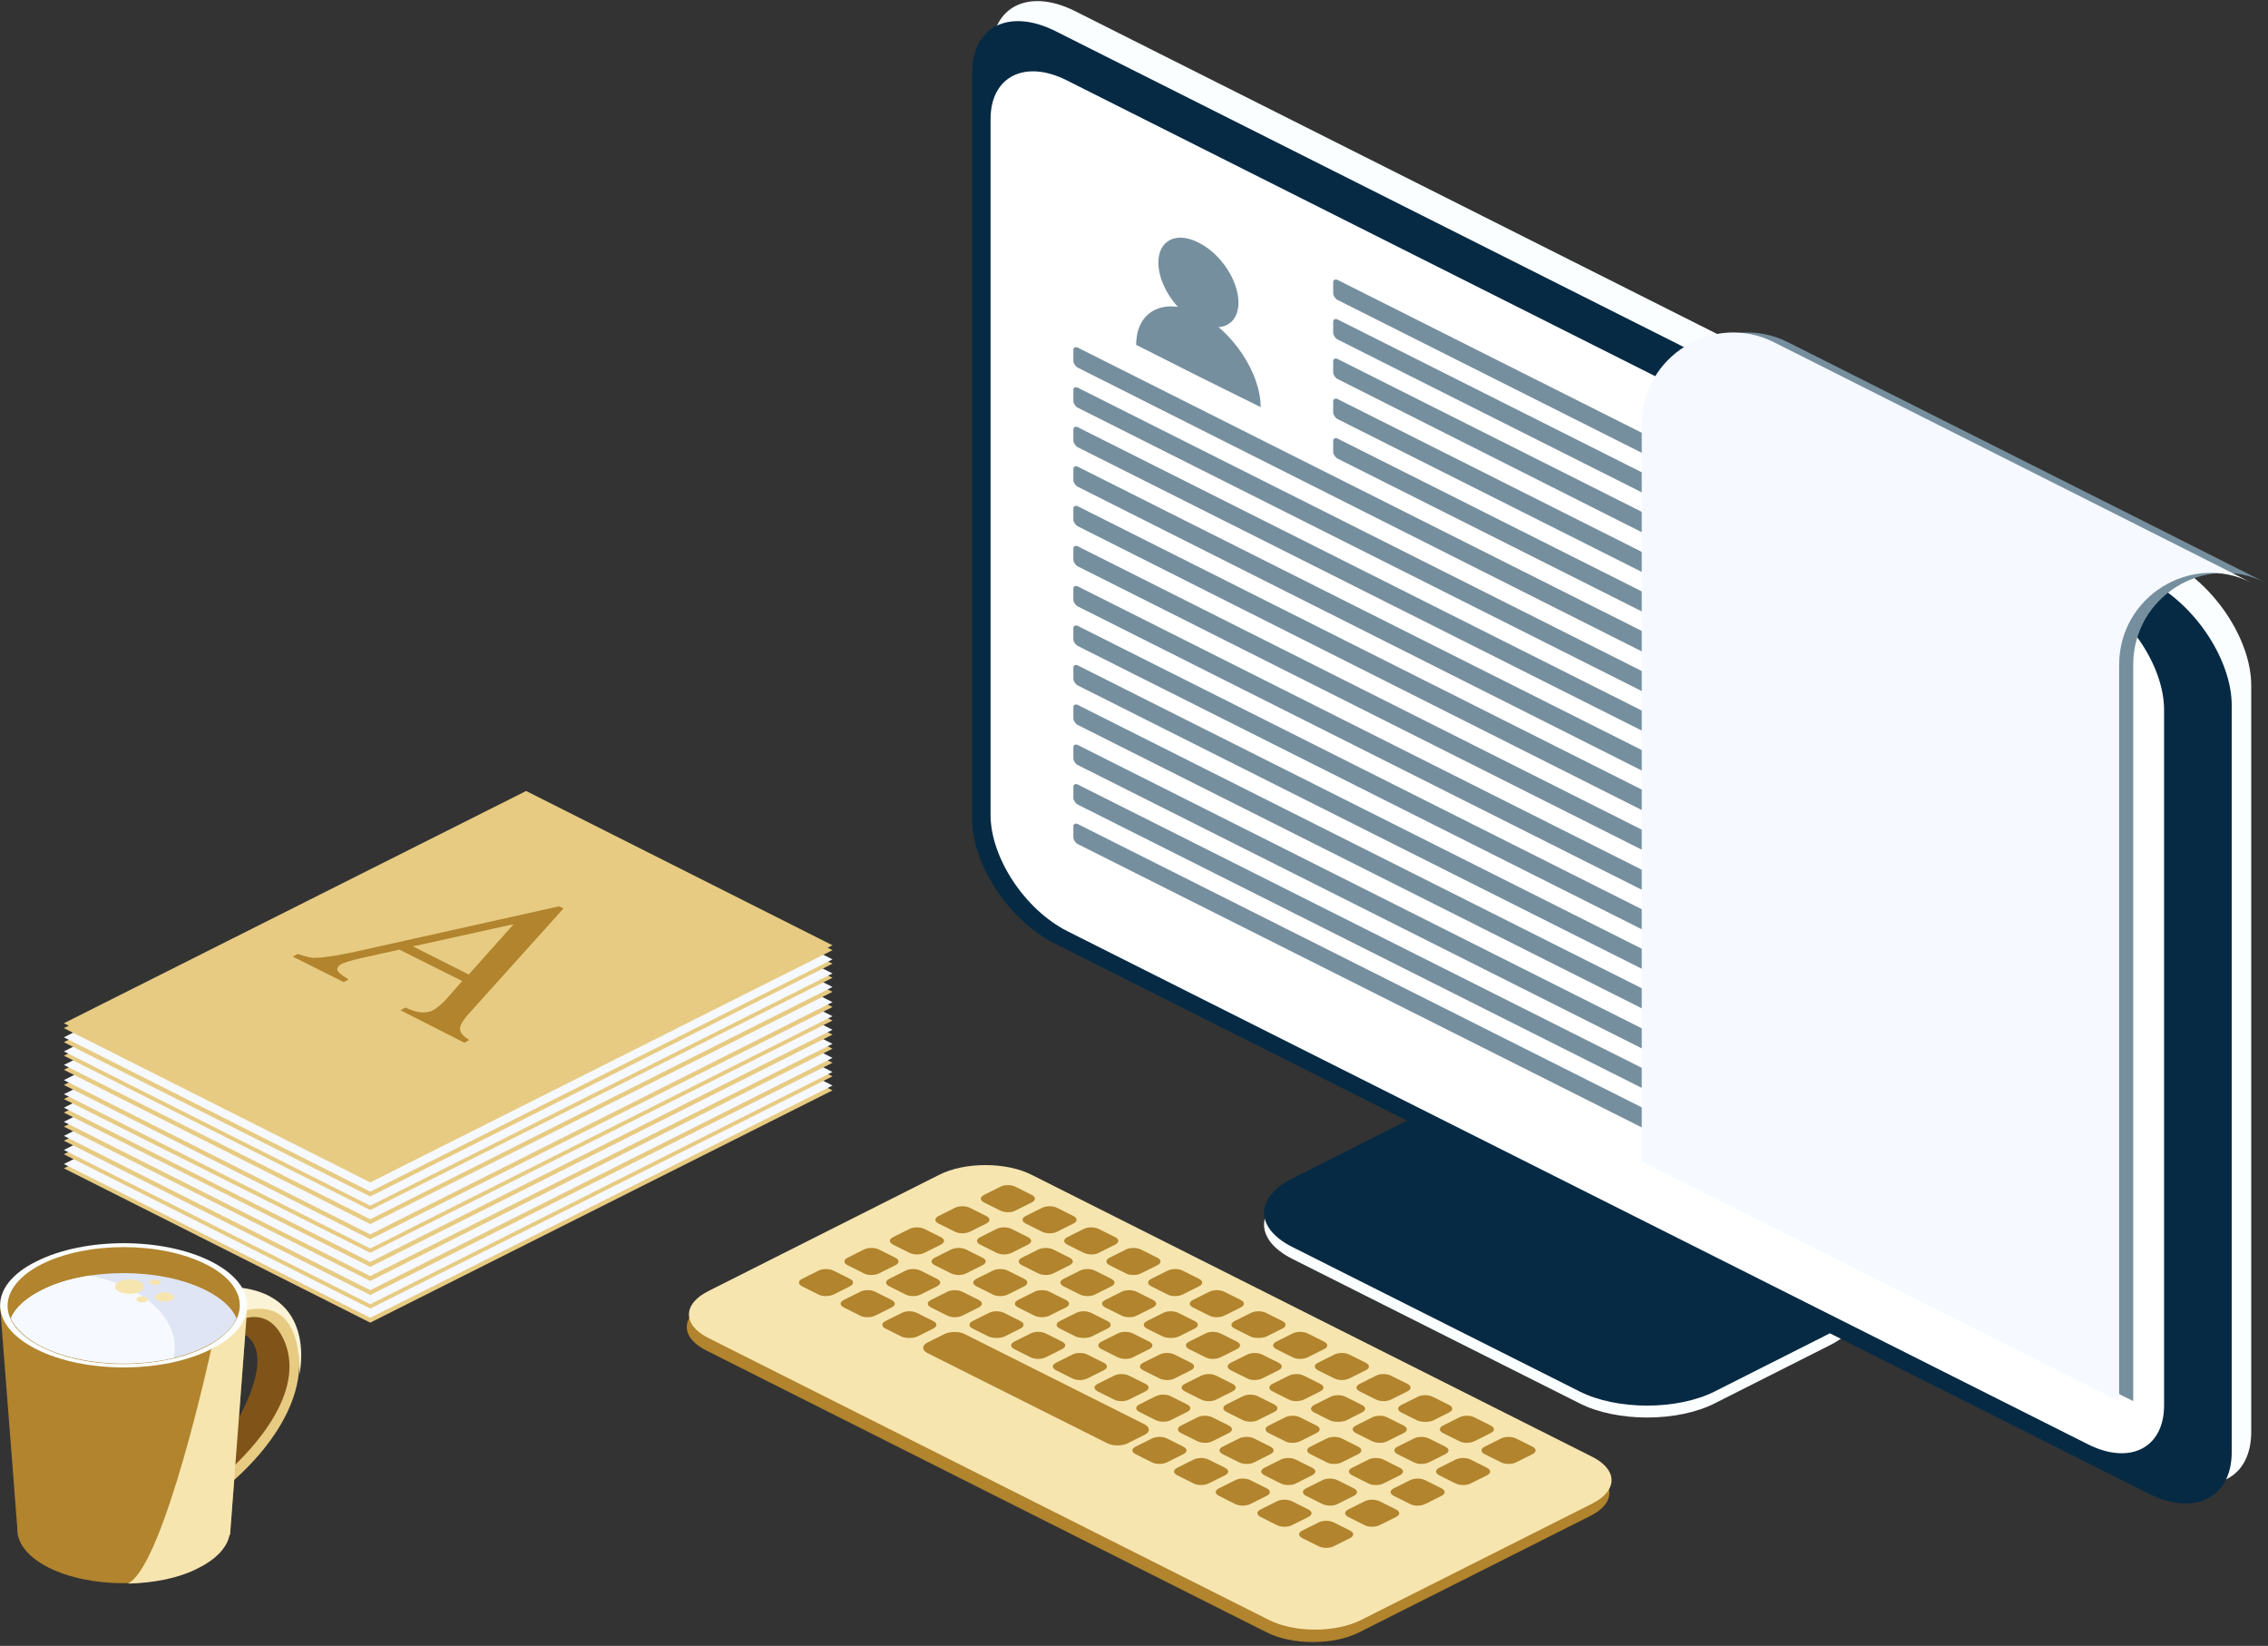 <?xml version="1.0" encoding="utf-8"?>
<!-- Generator: Adobe Illustrator 28.0.0, SVG Export Plug-In . SVG Version: 6.00 Build 0)  -->
<svg version="1.1" id="Layer_1" xmlns="http://www.w3.org/2000/svg" xmlns:xlink="http://www.w3.org/1999/xlink" x="0px" y="0px"
	 viewBox="0 0 419 304" style="enable-background:new 0 0 419 304;" xml:space="preserve">
<rect x="0" y="0" width="419" height="304" fill="#333333" stroke="none"/>
<style type="text/css">
	.st0{fill:#B1842D;}
	.st1{fill:#F7E5AF;}
	.st2{fill:#FBFEFF;}
	.st3{fill:#062A44;}
	.st4{fill:#FFFFFF;}
	.st5{fill:#768F9E;}
	.st6{fill:#F6F9FF;}
	.st7{fill:#E7CB82;}
	.st8{fill:#805418;}
	.st9{fill:#FBF3D6;}
	.st10{fill:#DFE5F5;}
	.st11{fill:#95B8F0;}
	.st12{fill:#0A0B43;}
</style>
<path class="st0" d="M293.8,280l-42.7,21.5c-4.7,2.4-12.4,2.4-17.1,0l-103.6-52.1c-4.7-2.4-4.7-6.2,0-8.6l42.7-21.5
	c4.7-2.4,12.4-2.4,17.1,0l103.6,52.1C298.5,273.8,298.5,277.7,293.8,280z"/>
<path class="st1" d="M294.2,277.7l-42.7,21.5c-4.7,2.4-12.4,2.4-17.1,0l-103.6-52.1c-4.7-2.4-4.7-6.2,0-8.6l42.7-21.5
	c4.7-2.4,12.4-2.4,17.1,0l103.6,52.1C298.9,271.5,298.9,275.3,294.2,277.7z"/>
<path class="st0" d="M184.8,223.6l-3-1.5c-0.8-0.4-0.8-1,0-1.4l3-1.5c0.8-0.4,2-0.4,2.8,0l3,1.5c0.8,0.4,0.8,1,0,1.4l-3,1.5
	C186.9,224,185.6,224,184.8,223.6z M192.5,227.5l-3-1.5c-0.8-0.4-0.8-1,0-1.4l3-1.5c0.8-0.4,2-0.4,2.8,0l3,1.5c0.8,0.4,0.8,1,0,1.4
	l-3,1.5C194.6,227.9,193.3,227.9,192.5,227.5z M200.2,231.4l-3-1.5c-0.8-0.4-0.8-1,0-1.4l3-1.5c0.8-0.4,2-0.4,2.8,0l3,1.5
	c0.8,0.4,0.8,1,0,1.4l-3,1.5C202.3,231.8,201,231.8,200.2,231.4z M208,235.2l-3-1.5c-0.8-0.4-0.8-1,0-1.4l3-1.5c0.8-0.4,2-0.4,2.8,0
	l3,1.5c0.8,0.4,0.8,1,0,1.4l-3,1.5C210,235.6,208.7,235.6,208,235.2z M215.7,239.1l-3-1.5c-0.8-0.4-0.8-1,0-1.4l3-1.5
	c0.8-0.4,2-0.4,2.8,0l3,1.5c0.8,0.4,0.8,1,0,1.4l-3,1.5C217.7,239.5,216.4,239.5,215.7,239.1z M223.4,243l-3-1.5
	c-0.8-0.4-0.8-1,0-1.4l3-1.5c0.8-0.4,2-0.4,2.8,0l3,1.5c0.8,0.4,0.8,1,0,1.4l-3,1.5C225.4,243.4,224.1,243.4,223.4,243z
	 M231.1,246.9l-3-1.5c-0.8-0.4-0.8-1,0-1.4l3-1.5c0.8-0.4,2-0.4,2.8,0l3,1.5c0.8,0.4,0.8,1,0,1.4l-3,1.5
	C233.1,247.2,231.8,247.2,231.1,246.9z M238.8,250.7l-3-1.5c-0.8-0.4-0.8-1,0-1.4l3-1.5c0.8-0.4,2-0.4,2.8,0l3,1.5
	c0.8,0.4,0.8,1,0,1.4l-3,1.5C240.8,251.1,239.6,251.1,238.8,250.7z M246.5,254.6l-3-1.5c-0.8-0.4-0.8-1,0-1.4l3-1.5
	c0.8-0.4,2-0.4,2.8,0l3,1.5c0.8,0.4,0.8,1,0,1.4l-3,1.5C248.5,255,247.3,255,246.5,254.6z M254.2,258.5l-3-1.5c-0.8-0.4-0.8-1,0-1.4
	l3-1.5c0.8-0.4,2-0.4,2.8,0l3,1.5c0.8,0.4,0.8,1,0,1.4l-3,1.5C256.2,258.9,255,258.9,254.2,258.5z M261.9,262.4l-3-1.5
	c-0.8-0.4-0.8-1,0-1.4l3-1.5c0.8-0.4,2-0.4,2.8,0l3,1.5c0.8,0.4,0.8,1,0,1.4l-3,1.5C263.9,262.7,262.7,262.7,261.9,262.4z
	 M269.6,266.2l-3-1.5c-0.8-0.4-0.8-1,0-1.4l3-1.5c0.8-0.4,2-0.4,2.8,0l3,1.5c0.8,0.4,0.8,1,0,1.4l-3,1.5
	C271.6,266.6,270.4,266.6,269.6,266.2z M277.3,270.1l-3-1.5c-0.8-0.4-0.8-1,0-1.4l3-1.5c0.8-0.4,2-0.4,2.8,0l3,1.5
	c0.8,0.4,0.8,1,0,1.4l-3,1.5C279.3,270.5,278.1,270.5,277.3,270.1z M176.4,227.5l-3-1.5c-0.8-0.4-0.8-1,0-1.4l3-1.5
	c0.8-0.4,2-0.4,2.8,0l3,1.5c0.8,0.4,0.8,1,0,1.4l-3,1.5C178.4,227.9,177.2,227.9,176.4,227.5z M184.1,231.4l-3-1.5
	c-0.8-0.4-0.8-1,0-1.4l3-1.5c0.8-0.4,2-0.4,2.8,0l3,1.5c0.8,0.4,0.8,1,0,1.4l-3,1.5C186.1,231.8,184.9,231.8,184.1,231.4z
	 M191.8,235.2l-3-1.5c-0.8-0.4-0.8-1,0-1.4l3-1.5c0.8-0.4,2-0.4,2.8,0l3,1.5c0.8,0.4,0.8,1,0,1.4l-3,1.5
	C193.9,235.6,192.6,235.6,191.8,235.2z M199.5,239.1l-3-1.5c-0.8-0.4-0.8-1,0-1.4l3-1.5c0.8-0.4,2-0.4,2.8,0l3,1.5
	c0.8,0.4,0.8,1,0,1.4l-3,1.5C201.6,239.5,200.3,239.5,199.5,239.1z M207.2,243l-3-1.5c-0.8-0.4-0.8-1,0-1.4l3-1.5
	c0.8-0.4,2-0.4,2.8,0l3,1.5c0.8,0.4,0.8,1,0,1.4l-3,1.5C209.3,243.4,208,243.4,207.2,243z M214.9,246.9l-3-1.5c-0.8-0.4-0.8-1,0-1.4
	l3-1.5c0.8-0.4,2-0.4,2.8,0l3,1.5c0.8,0.4,0.8,1,0,1.4l-3,1.5C217,247.2,215.7,247.2,214.9,246.9z M222.7,250.7l-3-1.5
	c-0.8-0.4-0.8-1,0-1.4l3-1.5c0.8-0.4,2-0.4,2.8,0l3,1.5c0.8,0.4,0.8,1,0,1.4l-3,1.5C224.7,251.1,223.4,251.1,222.7,250.7z
	 M230.4,254.6l-3-1.5c-0.8-0.4-0.8-1,0-1.4l3-1.5c0.8-0.4,2-0.4,2.8,0l3,1.5c0.8,0.4,0.8,1,0,1.4l-3,1.5
	C232.4,255,231.1,255,230.4,254.6z M238.1,258.5l-3-1.5c-0.8-0.4-0.8-1,0-1.4l3-1.5c0.8-0.4,2-0.4,2.8,0l3,1.5c0.8,0.4,0.8,1,0,1.4
	l-3,1.5C240.1,258.9,238.8,258.9,238.1,258.5z M245.8,262.4l-3-1.5c-0.8-0.4-0.8-1,0-1.4l3-1.5c0.8-0.4,2-0.4,2.8,0l3,1.5
	c0.8,0.4,0.8,1,0,1.4l-3,1.5C247.8,262.7,246.5,262.7,245.8,262.4z M253.5,266.2l-3-1.5c-0.8-0.4-0.8-1,0-1.4l3-1.5
	c0.8-0.4,2-0.4,2.8,0l3,1.5c0.8,0.4,0.8,1,0,1.4l-3,1.5C255.5,266.6,254.3,266.6,253.5,266.2z M261.2,270.1l-3-1.5
	c-0.8-0.4-0.8-1,0-1.4l3-1.5c0.8-0.4,2-0.4,2.8,0l3,1.5c0.8,0.4,0.8,1,0,1.4l-3,1.5C263.2,270.5,262,270.5,261.2,270.1z M268.9,274
	l-3-1.5c-0.8-0.4-0.8-1,0-1.4l3-1.5c0.8-0.4,2-0.4,2.8,0l3,1.5c0.8,0.4,0.8,1,0,1.4l-3,1.5C270.9,274.4,269.7,274.4,268.9,274z
	 M168,231.4l-3-1.5c-0.8-0.4-0.8-1,0-1.4l3-1.5c0.8-0.4,2-0.4,2.8,0l3,1.5c0.8,0.4,0.8,1,0,1.4l-3,1.5
	C170,231.8,168.8,231.8,168,231.4z M175.7,235.2l-3-1.5c-0.8-0.4-0.8-1,0-1.4l3-1.5c0.8-0.4,2-0.4,2.8,0l3,1.5c0.8,0.4,0.8,1,0,1.4
	l-3,1.5C177.7,235.6,176.5,235.6,175.7,235.2z M183.4,239.1l-3-1.5c-0.8-0.4-0.8-1,0-1.4l3-1.5c0.8-0.4,2-0.4,2.8,0l3,1.5
	c0.8,0.4,0.8,1,0,1.4l-3,1.5C185.4,239.5,184.2,239.5,183.4,239.1z M191.1,243l-3-1.5c-0.8-0.4-0.8-1,0-1.4l3-1.5
	c0.8-0.4,2-0.4,2.8,0l3,1.5c0.8,0.4,0.8,1,0,1.4l-3,1.5C193.1,243.4,191.9,243.4,191.1,243z M198.8,246.9l-3-1.5
	c-0.8-0.4-0.8-1,0-1.4l3-1.5c0.8-0.4,2-0.4,2.8,0l3,1.5c0.8,0.4,0.8,1,0,1.4l-3,1.5C200.8,247.2,199.6,247.2,198.8,246.9z
	 M206.5,250.7l-3-1.5c-0.8-0.4-0.8-1,0-1.4l3-1.5c0.8-0.4,2-0.4,2.8,0l3,1.5c0.8,0.4,0.8,1,0,1.4l-3,1.5
	C208.6,251.1,207.3,251.1,206.5,250.7z M214.2,254.6l-3-1.5c-0.8-0.4-0.8-1,0-1.4l3-1.5c0.8-0.4,2-0.4,2.8,0l3,1.5
	c0.8,0.4,0.8,1,0,1.4l-3,1.5C216.3,255,215,255,214.2,254.6z M221.9,258.5l-3-1.5c-0.8-0.4-0.8-1,0-1.4l3-1.5c0.8-0.4,2-0.4,2.8,0
	l3,1.5c0.8,0.4,0.8,1,0,1.4l-3,1.5C224,258.9,222.7,258.9,221.9,258.5z M229.6,262.3l-3-1.5c-0.8-0.4-0.8-1,0-1.4l3-1.5
	c0.8-0.4,2-0.4,2.8,0l3,1.5c0.8,0.4,0.8,1,0,1.4l-3,1.5C231.7,262.7,230.4,262.7,229.6,262.3z M237.4,266.2l-3-1.5
	c-0.8-0.4-0.8-1,0-1.4l3-1.5c0.8-0.4,2-0.4,2.8,0l3,1.5c0.8,0.4,0.8,1,0,1.4l-3,1.5C239.4,266.6,238.1,266.6,237.4,266.2z
	 M245.1,270.1l-3-1.5c-0.8-0.4-0.8-1,0-1.4l3-1.5c0.8-0.4,2-0.4,2.8,0l3,1.5c0.8,0.4,0.8,1,0,1.4l-3,1.5
	C247.1,270.5,245.8,270.5,245.1,270.1z M252.8,274l-3-1.5c-0.8-0.4-0.8-1,0-1.4l3-1.5c0.8-0.4,2-0.4,2.8,0l3,1.5
	c0.8,0.4,0.8,1,0,1.4l-3,1.5C254.8,274.4,253.5,274.4,252.8,274L252.8,274z M260.5,277.8l-3-1.5c-0.8-0.4-0.8-1,0-1.4l3-1.5
	c0.8-0.4,2-0.4,2.8,0l3,1.5c0.8,0.4,0.8,1,0,1.4l-3,1.5C262.5,278.2,261.2,278.2,260.5,277.8z M159.6,235.2l-3-1.5
	c-0.8-0.4-0.8-1,0-1.4l3-1.5c0.8-0.4,2-0.4,2.8,0l3,1.5c0.8,0.4,0.8,1,0,1.4l-3,1.5C161.6,235.6,160.3,235.6,159.6,235.2z
	 M167.3,239.1l-3-1.5c-0.8-0.4-0.8-1,0-1.4l3-1.5c0.8-0.4,2-0.4,2.8,0l3,1.5c0.8,0.4,0.8,1,0,1.4l-3,1.5
	C169.3,239.5,168.1,239.5,167.3,239.1z M175,243l-3-1.5c-0.8-0.4-0.8-1,0-1.4l3-1.5c0.8-0.4,2-0.4,2.8,0l3,1.5c0.8,0.4,0.8,1,0,1.4
	l-3,1.5C177,243.4,175.8,243.4,175,243z M182.7,246.9l-3-1.5c-0.8-0.4-0.8-1,0-1.4l3-1.5c0.8-0.4,2-0.4,2.8,0l3,1.5
	c0.8,0.4,0.8,1,0,1.4l-3,1.5C184.7,247.2,183.5,247.2,182.7,246.9z M190.4,250.7l-3-1.5c-0.8-0.4-0.8-1,0-1.4l3-1.5
	c0.8-0.4,2-0.4,2.8,0l3,1.5c0.8,0.4,0.8,1,0,1.4l-3,1.5C192.4,251.1,191.2,251.1,190.4,250.7z M198.1,254.6l-3-1.5
	c-0.8-0.4-0.8-1,0-1.4l3-1.5c0.8-0.4,2-0.4,2.8,0l3,1.5c0.8,0.4,0.8,1,0,1.4l-3,1.5C200.1,255,198.9,255,198.1,254.6z M205.8,258.5
	l-3-1.5c-0.8-0.4-0.8-1,0-1.4l3-1.5c0.8-0.4,2-0.4,2.8,0l3,1.5c0.8,0.4,0.8,1,0,1.4l-3,1.5C207.8,258.9,206.6,258.9,205.8,258.5z
	 M213.5,262.3l-3-1.5c-0.8-0.4-0.8-1,0-1.4l3-1.5c0.8-0.4,2-0.4,2.8,0l3,1.5c0.8,0.4,0.8,1,0,1.4l-3,1.5
	C215.5,262.7,214.3,262.7,213.5,262.3z M221.2,266.2l-3-1.5c-0.8-0.4-0.8-1,0-1.4l3-1.5c0.8-0.4,2-0.4,2.8,0l3,1.5
	c0.8,0.4,0.8,1,0,1.4l-3,1.5C223.3,266.6,222,266.6,221.2,266.2z M228.9,270.1l-3-1.5c-0.8-0.4-0.8-1,0-1.4l3-1.5
	c0.8-0.4,2-0.4,2.8,0l3,1.5c0.8,0.4,0.8,1,0,1.4l-3,1.5C231,270.5,229.7,270.5,228.9,270.1z M236.6,274l-3-1.5c-0.8-0.4-0.8-1,0-1.4
	l3-1.5c0.8-0.4,2-0.4,2.8,0l3,1.5c0.8,0.4,0.8,1,0,1.4l-3,1.5C238.7,274.4,237.4,274.4,236.6,274z M244.3,277.8l-3-1.5
	c-0.8-0.4-0.8-1,0-1.4l3-1.5c0.8-0.4,2-0.4,2.8,0l3,1.5c0.8,0.4,0.8,1,0,1.4l-3,1.5C246.4,278.2,245.1,278.2,244.3,277.8z
	 M252.1,281.7l-3-1.5c-0.8-0.4-0.8-1,0-1.4l3-1.5c0.8-0.4,2-0.4,2.8,0l3,1.5c0.8,0.4,0.8,1,0,1.4l-3,1.5
	C254.1,282.1,252.8,282.1,252.1,281.7z M151.2,239.1l-3-1.5c-0.8-0.4-0.8-1,0-1.4l3-1.5c0.8-0.4,2-0.4,2.8,0l3,1.5
	c0.8,0.4,0.8,1,0,1.4l-3,1.5C153.2,239.5,151.9,239.5,151.2,239.1z M158.9,243l-3-1.5c-0.8-0.4-0.8-1,0-1.4l3-1.5
	c0.8-0.4,2-0.4,2.8,0l3,1.5c0.8,0.4,0.8,1,0,1.4l-3,1.5C160.9,243.4,159.6,243.4,158.9,243z M166.6,246.9l-3-1.5
	c-0.8-0.4-0.8-1,0-1.4l3-1.5c0.8-0.4,2-0.4,2.8,0l3,1.5c0.8,0.4,0.8,1,0,1.4l-3,1.5C168.6,247.2,167.3,247.2,166.6,246.9z
	 M212.8,270.1l-3-1.5c-0.8-0.4-0.8-1,0-1.4l3-1.5c0.8-0.4,2-0.4,2.8,0l3,1.5c0.8,0.4,0.8,1,0,1.4l-3,1.5
	C214.8,270.5,213.6,270.5,212.8,270.1z M220.5,274l-3-1.5c-0.8-0.4-0.8-1,0-1.4l3-1.5c0.8-0.4,2-0.4,2.8,0l3,1.5
	c0.8,0.4,0.8,1,0,1.4l-3,1.5C222.5,274.4,221.3,274.4,220.5,274z M228.2,277.8l-3-1.5c-0.8-0.4-0.8-1,0-1.4l3-1.5
	c0.8-0.4,2-0.4,2.8,0l3,1.5c0.8,0.4,0.8,1,0,1.4l-3,1.5C230.2,278.2,229,278.2,228.2,277.8z M235.9,281.7l-3-1.5
	c-0.8-0.4-0.8-1,0-1.4l3-1.5c0.8-0.4,2-0.4,2.8,0l3,1.5c0.8,0.4,0.8,1,0,1.4l-3,1.5C238,282.1,236.7,282.1,235.9,281.7z
	 M243.6,285.6l-3-1.5c-0.8-0.4-0.8-1,0-1.4l3-1.5c0.8-0.4,2-0.4,2.8,0l3,1.5c0.8,0.4,0.8,1,0,1.4l-3,1.5
	C245.7,286,244.4,286,243.6,285.6z M211.5,265l-3.2,1.6c-1,0.5-2.7,0.5-3.7,0l-33.3-16.7c-1-0.5-1-1.4,0-1.9l3.2-1.6
	c1-0.5,2.7-0.5,3.7,0l33.3,16.7C212.5,263.7,212.5,264.5,211.5,265L211.5,265z"/>
<path class="st2" d="M400.7,272.2L198.5,170.6c-8.4-4.2-15.3-14.5-15.3-23V9.7c0-8.5,6.8-11.9,15.3-7.7l202.1,101.6
	c8.4,4.2,15.3,14.5,15.3,23v137.9C415.9,273,409.1,276.5,400.7,272.2z"/>
<path class="st2" d="M338,248.5l-21.2,10.7c-6.9,3.5-18.1,3.5-25,0l-53.1-26.7c-6.9-3.5-6.9-9.1,0-12.6l21.2-10.7
	c6.9-3.5,18.1-3.5,25,0L338,236C344.9,239.4,344.9,245.1,338,248.5L338,248.5z"/>
<path class="st3" d="M338,246.3l-21.2,10.7c-6.9,3.5-18.1,3.5-25,0l-53.1-26.7c-6.9-3.5-6.9-9.1,0-12.6l21.2-10.7
	c6.9-3.5,18.1-3.5,25,0l53.1,26.7C344.9,237.1,344.9,242.8,338,246.3L338,246.3z"/>
<path class="st3" d="M397,275.9L194.9,174.3c-8.4-4.2-15.3-14.5-15.3-23V13.4c0-8.5,6.8-11.9,15.3-7.7L397,107.3
	c8.4,4.2,15.3,14.5,15.3,23v137.9C412.3,276.7,405.4,280.1,397,275.9z"/>
<path class="st4" d="M385.6,266.7L197.2,172c-7.9-4-14.2-13.6-14.2-21.5V22c0-7.9,6.4-11.1,14.2-7.1l188.4,94.7
	c7.9,4,14.2,13.6,14.2,21.5v128.5C399.8,267.5,393.4,270.7,385.6,266.7z"/>
<path class="st5" d="M394.1,95.3l-63.8-32.1c-11.2-5.6-24.4,2.6-24.4,15.2v136.1l88.2,44.3V122.8c0-12.6,13.2-20.8,24.4-15.2
	L394.1,95.3z"/>
<path class="st5" d="M332.3,98.2l-85.2-42.8c-0.4-0.2-0.8-0.8-0.8-1.2v-2.1c0-0.4,0.4-0.6,0.8-0.4l85.2,42.8
	c0.4,0.2,0.8,0.8,0.8,1.2v2.1C333.1,98.3,332.8,98.4,332.3,98.2z M332.3,105.5l-85.2-42.8c-0.4-0.2-0.8-0.8-0.8-1.2v-2.1
	c0-0.4,0.4-0.6,0.8-0.4l85.2,42.8c0.4,0.2,0.8,0.8,0.8,1.2v2.1C333.1,105.6,332.8,105.8,332.3,105.5z M332.3,112.9L247.1,70
	c-0.4-0.2-0.8-0.8-0.8-1.2v-2.1c0-0.4,0.4-0.6,0.8-0.4l85.2,42.8c0.4,0.2,0.8,0.8,0.8,1.2v2.1C333.1,112.9,332.8,113.1,332.3,112.9z
	 M332.3,120.2l-85.2-42.8c-0.4-0.2-0.8-0.8-0.8-1.2v-2.1c0-0.4,0.4-0.6,0.8-0.4l85.2,42.8c0.4,0.2,0.8,0.8,0.8,1.2v2.1
	C333.1,120.2,332.8,120.4,332.3,120.2z M332.3,127.5l-85.2-42.8c-0.4-0.2-0.8-0.8-0.8-1.2v-2.1c0-0.4,0.4-0.6,0.8-0.4l85.2,42.8
	c0.4,0.2,0.8,0.8,0.8,1.2v2.1C333.1,127.6,332.8,127.8,332.3,127.5L332.3,127.5z M332.3,134.9L199.1,67.9c-0.4-0.2-0.8-0.8-0.8-1.2
	v-2.1c0-0.4,0.4-0.6,0.8-0.4l133.2,66.9c0.4,0.2,0.8,0.8,0.8,1.2v2.1C333.1,134.9,332.8,135.1,332.3,134.9L332.3,134.9z
	 M332.3,142.2L199.1,75.3c-0.4-0.2-0.8-0.8-0.8-1.2v-2.1c0-0.4,0.4-0.6,0.8-0.4l133.2,66.9c0.4,0.2,0.8,0.8,0.8,1.2v2.1
	C333.1,142.2,332.8,142.4,332.3,142.2L332.3,142.2z M332.3,149.5L199.1,82.6c-0.4-0.2-0.8-0.8-0.8-1.2v-2.1c0-0.4,0.4-0.6,0.8-0.4
	l133.2,66.9c0.4,0.2,0.8,0.8,0.8,1.2v2.1C333.1,149.6,332.8,149.8,332.3,149.5L332.3,149.5z M332.3,156.9L199.1,89.9
	c-0.4-0.2-0.8-0.8-0.8-1.2v-2.1c0-0.4,0.4-0.6,0.8-0.4l133.2,66.9c0.4,0.2,0.8,0.8,0.8,1.2v2.1C333.1,156.9,332.8,157.1,332.3,156.9
	L332.3,156.9z M332.3,164.2L199.1,97.2c-0.4-0.2-0.8-0.8-0.8-1.2v-2.1c0-0.4,0.4-0.6,0.8-0.4l133.2,66.9c0.4,0.2,0.8,0.8,0.8,1.2
	v2.1C333.1,164.2,332.8,164.4,332.3,164.2L332.3,164.2z M332.3,171.5l-133.2-66.9c-0.4-0.2-0.8-0.8-0.8-1.2v-2.1
	c0-0.4,0.4-0.6,0.8-0.4l133.2,66.9c0.4,0.2,0.8,0.8,0.8,1.2v2.1C333.1,171.6,332.8,171.7,332.3,171.5z M332.3,178.9l-133.2-66.9
	c-0.4-0.2-0.8-0.8-0.8-1.2v-2.1c0-0.4,0.4-0.6,0.8-0.4l133.2,66.9c0.4,0.2,0.8,0.8,0.8,1.2v2.1C333.1,178.9,332.8,179.1,332.3,178.9
	L332.3,178.9z M332.3,186.2l-133.2-66.9c-0.4-0.2-0.8-0.8-0.8-1.2v-2.1c0-0.4,0.4-0.6,0.8-0.4l133.2,66.9c0.4,0.2,0.8,0.8,0.8,1.2
	v2.1C333.1,186.2,332.8,186.4,332.3,186.2z M332.3,193.5l-133.2-66.9c-0.4-0.2-0.8-0.8-0.8-1.2v-2.1c0-0.4,0.4-0.6,0.8-0.4
	l133.2,66.9c0.4,0.2,0.8,0.8,0.8,1.2v2.1C333.1,193.6,332.8,193.7,332.3,193.5L332.3,193.5z M332.3,200.8l-133.2-66.9
	c-0.4-0.2-0.8-0.8-0.8-1.2v-2.1c0-0.4,0.4-0.6,0.8-0.4l133.2,66.9c0.4,0.2,0.8,0.8,0.8,1.2v2.1C333.1,200.9,332.8,201.1,332.3,200.8
	L332.3,200.8z M332.3,208.2l-133.2-66.9c-0.4-0.2-0.8-0.8-0.8-1.2v-2.1c0-0.4,0.4-0.6,0.8-0.4l133.2,66.9c0.4,0.2,0.8,0.8,0.8,1.2
	v2.1C333.1,208.2,332.8,208.4,332.3,208.2L332.3,208.2z M332.3,215.5l-133.2-66.9c-0.4-0.2-0.8-0.8-0.8-1.2v-2.1
	c0-0.4,0.4-0.6,0.8-0.4l133.2,66.9c0.4,0.2,0.8,0.8,0.8,1.2v2.1C333.1,215.6,332.8,215.7,332.3,215.5z M332.3,222.8l-133.2-66.9
	c-0.4-0.2-0.8-0.8-0.8-1.2v-2.1c0-0.4,0.4-0.6,0.8-0.4l133.2,66.9c0.4,0.2,0.8,0.8,0.8,1.2v2.1C333.1,222.9,332.8,223.1,332.3,222.8
	L332.3,222.8z"/>
<path class="st6" d="M391.5,95.3l-63.8-32.1c-11.2-5.6-24.4,2.6-24.4,15.2v136.1l88.2,44.3V122.8c0-12.6,13.2-20.8,24.4-15.2
	L391.5,95.3z"/>
<path class="st5" d="M228.8,55.9c0,4.1-3.3,5.7-7.4,3.7s-7.4-7-7.4-11.1c0-4.1,3.3-5.8,7.4-3.7C225.5,46.8,228.8,51.8,228.8,55.9z"
	/>
<path class="st5" d="M221.4,69.5l-11.5-5.8c0-6.3,5.2-8.9,11.5-5.8c6.3,3.2,11.5,11,11.5,17.3C232.9,75.2,221.4,69.5,221.4,69.5z"/>
<path class="st0" d="M45.7,241.1H0l3.2,41.2c-0.1,2.6,1.8,5.2,5.7,7.2c7.7,3.9,20.1,3.9,27.8,0c3.4-1.7,5.3-3.9,5.7-6.1h0.1
	L45.7,241.1L45.7,241.1z"/>
<path class="st7" d="M41.6,245.3c0,0,1.7-1.3,3.8-0.3c2.1,1,4.8,4.6,3.4,9.8c-1.3,5.1-7.8,17.8-7.8,17.8l-0.2,2.8
	c0,0,16-11.7,14.4-25.7c-1.6-13.9-14.6-5.9-14.6-5.9L41.6,245.3L41.6,245.3z"/>
<path class="st8" d="M41.6,245.3c0,0,7.6-6.1,11.1,2.8c3.4,8.9-5,18.9-11.6,24.6l0.3-6.3C41.3,266.4,55.2,246.9,41.6,245.3z"/>
<path class="st9" d="M37.5,239.2l3.7,4.3c0,0,7.2-3.9,11.2-0.1c3.4,3.2,2.9,10.5,2.9,10.5s4-17-15.1-16.2
	C40.1,237.6,37.5,239.2,37.5,239.2z"/>
<path class="st1" d="M39,249.3c0,0-8.7,40.1-15.4,43.2c4.8-0.1,9.5-1,13.1-2.9c3.4-1.7,5.3-3.9,5.7-6.1h0.1l3.2-42.3L39,249.3
	L39,249.3z"/>
<path class="st2" d="M39,233c8.9,4.5,8.9,11.8,0,16.2c-8.9,4.5-23.4,4.5-32.3,0c-8.9-4.5-8.9-11.8,0-16.2
	C15.6,228.5,30.1,228.5,39,233z"/>
<path class="st0" d="M38,233.5c8.4,4.2,8.4,11,0,15.3c-8.4,4.2-22,4.2-30.3,0c-8.4-4.2-8.4-11,0-15.3
	C16.1,229.3,29.6,229.3,38,233.5z"/>
<path class="st10" d="M38,238.3c-8.4-4.2-22-4.2-30.3,0c-3,1.5-4.9,3.3-5.7,5.2c0.9,1.9,2.8,3.7,5.7,5.2c8.4,4.2,22,4.2,30.3,0
	c3-1.5,4.9-3.3,5.7-5.2C42.9,241.6,41,239.8,38,238.3z"/>
<path class="st6" d="M16.6,235.6c-3.3,0.5-6.4,1.4-8.9,2.7c-3,1.5-4.9,3.3-5.7,5.2c0.9,1.9,2.8,3.7,5.7,5.2c6.6,3.3,16.4,4,24.4,2.1
	c0.1-0.6,0.2-1.3,0.2-1.9C32.3,242.7,25.7,237.4,16.6,235.6z"/>
<path class="st1" d="M25.8,236.7c1,0.5,1,1.4,0,1.9c-1,0.5-2.7,0.5-3.8,0c-1-0.5-1-1.4,0-1.9C23.1,236.2,24.8,236.2,25.8,236.7z
	 M27,239.6c0.4,0.2,0.4,0.6,0,0.8c-0.4,0.2-1.1,0.2-1.5,0c-0.4-0.2-0.4-0.6,0-0.8C25.9,239.4,26.6,239.4,27,239.6z M29.4,236.5
	c0.4,0.2,0.4,0.5,0,0.7c-0.4,0.2-1.1,0.2-1.5,0c-0.4-0.2-0.4-0.5,0-0.7C28.3,236.3,29,236.3,29.4,236.5z M31.6,239
	c0.7,0.3,0.7,0.9,0,1.2c-0.7,0.3-1.7,0.3-2.4,0c-0.7-0.3-0.7-0.9,0-1.2C29.8,238.6,30.9,238.6,31.6,239z"/>
<path class="st7" d="M153.8,201.4l-85.4,42.9l-56.6-28.5l85.4-42.9L153.8,201.4L153.8,201.4z"/>
<path class="st6" d="M153.8,200.5l-85.4,42.9L11.8,215l85.4-42.9L153.8,200.5z"/>
<path class="st11" d="M86.6,206.8l8.3-9.3l-18.6,4.1L86.6,206.8L86.6,206.8z M85.4,208l-11.6-5.8l-7.2,1.6c-1.8,0.4-3,0.8-3.6,1.1
	c-0.5,0.3-0.7,0.6-0.7,1c0.1,0.4,0.7,1,2.1,1.8l-0.9,0.5l-9.4-4.7l0.9-0.5c1.5,0.5,2.6,0.8,3.4,0.7c1.5,0,3.9-0.4,7.2-1.1l37.7-8.4
	l0.8,0.4L87,213.6c-1.4,1.5-2.1,2.6-2,3.3c0,0.7,0.6,1.3,1.7,2l-0.9,0.5L74,213.4l0.9-0.5c1.3,0.6,2.3,0.9,3.1,0.9
	c0.8,0,1.5-0.1,2-0.4c0.7-0.4,1.6-1.1,2.5-2.1L85.4,208L85.4,208z"/>
<path class="st12" d="M86.6,205.9l8.3-9.3l-18.6,4.1L86.6,205.9L86.6,205.9z M85.4,207.1l-11.6-5.8l-7.2,1.6c-1.8,0.4-3,0.8-3.6,1.1
	c-0.5,0.3-0.7,0.6-0.7,1c0.1,0.4,0.7,1,2.1,1.8l-0.9,0.5l-9.4-4.7l0.9-0.5c1.5,0.5,2.6,0.8,3.4,0.7c1.5,0,3.9-0.4,7.2-1.1l37.7-8.4
	l0.8,0.4L87,212.7c-1.4,1.5-2.1,2.6-2,3.3c0,0.7,0.6,1.3,1.7,2l-0.9,0.5L74,212.5l0.9-0.5c1.3,0.6,2.3,0.9,3.1,0.9
	c0.8,0,1.5-0.1,2-0.4c0.7-0.4,1.6-1.1,2.5-2.1L85.4,207.1L85.4,207.1z"/>
<path class="st7" d="M153.8,198.8l-85.4,42.9l-56.6-28.5l85.4-42.9L153.8,198.8L153.8,198.8z"/>
<path class="st6" d="M153.8,198l-85.4,42.9l-56.6-28.5l85.4-42.9L153.8,198L153.8,198z"/>
<path class="st11" d="M86.6,204.2l8.3-9.3L76.4,199C76.4,199,86.6,204.2,86.6,204.2z M85.4,205.4l-11.6-5.8l-7.2,1.6
	c-1.8,0.4-3,0.8-3.6,1.1c-0.5,0.3-0.7,0.6-0.7,1c0.1,0.4,0.7,1,2.1,1.8l-0.9,0.5l-9.4-4.7l0.9-0.5c1.5,0.5,2.6,0.8,3.4,0.7
	c1.5,0,3.9-0.4,7.2-1.1l37.7-8.4l0.8,0.4L87,211c-1.4,1.5-2.1,2.6-2,3.3c0,0.7,0.6,1.3,1.7,2l-0.9,0.5L74,210.8l0.9-0.5
	c1.3,0.6,2.3,0.9,3.1,0.9c0.8,0,1.5-0.1,2-0.4c0.7-0.4,1.6-1.1,2.5-2.1L85.4,205.4L85.4,205.4z"/>
<path class="st12" d="M86.6,203.3l8.3-9.3l-18.6,4.1L86.6,203.3L86.6,203.3z M85.4,204.6l-11.6-5.8l-7.2,1.6c-1.8,0.4-3,0.8-3.6,1.1
	c-0.5,0.3-0.7,0.6-0.7,1c0.1,0.4,0.7,1,2.1,1.8l-0.9,0.5l-9.4-4.7l0.9-0.5c1.5,0.5,2.6,0.8,3.4,0.7c1.5,0,3.9-0.4,7.2-1.1l37.7-8.4
	l0.8,0.4L87,210.1c-1.4,1.5-2.1,2.6-2,3.3c0,0.7,0.6,1.3,1.7,2l-0.9,0.5L74,209.9l0.9-0.5c1.3,0.6,2.3,0.9,3.1,0.9
	c0.8,0,1.5-0.1,2-0.4c0.7-0.4,1.6-1.1,2.5-2.1L85.4,204.6L85.4,204.6z"/>
<path class="st7" d="M153.8,196.3l-85.4,42.9l-56.6-28.5l85.4-42.9L153.8,196.3z"/>
<path class="st6" d="M153.8,195.4l-85.4,42.9l-56.6-28.5l85.4-42.9L153.8,195.4L153.8,195.4z"/>
<path class="st11" d="M86.6,201.6l8.3-9.3l-18.6,4.1L86.6,201.6L86.6,201.6z M85.4,202.8L73.9,197l-7.2,1.6c-1.8,0.4-3,0.8-3.6,1.1
	c-0.5,0.3-0.7,0.6-0.7,1c0.1,0.4,0.7,1,2.1,1.8l-0.9,0.5l-9.4-4.7l0.9-0.5c1.5,0.5,2.6,0.8,3.4,0.7c1.5,0,3.9-0.4,7.2-1.1l37.7-8.4
	l0.8,0.4L87,208.4c-1.4,1.5-2.1,2.6-2,3.3c0,0.7,0.6,1.3,1.7,2l-0.9,0.5L74,208.2l0.9-0.5c1.3,0.6,2.3,0.9,3.1,0.9
	c0.8,0,1.5-0.1,2-0.4c0.7-0.4,1.6-1.1,2.5-2.1L85.4,202.8L85.4,202.8z"/>
<path class="st12" d="M86.6,200.8l8.3-9.3l-18.6,4.1L86.6,200.8L86.6,200.8z M85.4,202l-11.6-5.8l-7.2,1.6c-1.8,0.4-3,0.8-3.6,1.1
	c-0.5,0.3-0.7,0.6-0.7,1c0.1,0.4,0.7,1,2.1,1.8l-0.9,0.5l-9.4-4.7l0.9-0.5c1.5,0.5,2.6,0.8,3.4,0.7c1.5,0,3.9-0.4,7.2-1.1l37.7-8.4
	l0.8,0.4L87,207.5c-1.4,1.5-2.1,2.6-2,3.3c0,0.7,0.6,1.3,1.7,2l-0.9,0.5L74,207.4l0.9-0.5c1.3,0.6,2.3,0.9,3.1,0.9
	c0.8,0,1.5-0.1,2-0.4c0.7-0.4,1.6-1.1,2.5-2.1C82.5,205.3,85.4,202,85.4,202z"/>
<path class="st7" d="M153.8,193.7l-85.4,42.9l-56.6-28.5l85.4-42.9L153.8,193.7z"/>
<path class="st6" d="M153.8,192.8l-85.4,42.9l-56.6-28.5l85.4-42.9L153.8,192.8z"/>
<path class="st11" d="M86.6,199.1l8.3-9.3l-18.6,4.1C76.4,193.9,86.6,199.1,86.6,199.1z M85.4,200.3l-11.6-5.8l-7.2,1.6
	c-1.8,0.4-3,0.8-3.6,1.1c-0.5,0.3-0.7,0.6-0.7,1c0.1,0.4,0.7,1,2.1,1.8l-0.9,0.5l-9.4-4.7l0.9-0.5c1.5,0.5,2.6,0.8,3.4,0.7
	c1.5,0,3.9-0.4,7.2-1.1l37.7-8.4l0.8,0.4L87,205.8c-1.4,1.5-2.1,2.6-2,3.3c0,0.7,0.6,1.3,1.7,2l-0.9,0.5L74,205.7l0.9-0.5
	c1.3,0.6,2.3,0.9,3.1,0.9c0.8,0,1.5-0.1,2-0.4c0.7-0.4,1.6-1.1,2.5-2.1L85.4,200.3L85.4,200.3z"/>
<path class="st12" d="M86.6,198.2l8.3-9.3L76.4,193C76.4,193,86.6,198.2,86.6,198.2z M85.4,199.4l-11.6-5.8l-7.2,1.6
	c-1.8,0.4-3,0.8-3.6,1.1c-0.5,0.3-0.7,0.6-0.7,1c0.1,0.4,0.7,1,2.1,1.8l-0.9,0.5l-9.4-4.7l0.9-0.5c1.5,0.5,2.6,0.8,3.4,0.7
	c1.5,0,3.9-0.4,7.2-1.1l37.7-8.4l0.8,0.4L87,205c-1.4,1.5-2.1,2.6-2,3.3c0,0.7,0.6,1.3,1.7,2l-0.9,0.5L74,204.8l0.9-0.5
	c1.3,0.6,2.3,0.9,3.1,0.9c0.8,0,1.5-0.1,2-0.4c0.7-0.4,1.6-1.1,2.5-2.1L85.4,199.4L85.4,199.4z"/>
<path class="st7" d="M153.8,191.1L68.4,234l-56.6-28.5l85.4-42.9L153.8,191.1z"/>
<path class="st6" d="M153.8,190.2l-85.4,42.9l-56.6-28.5l85.4-42.9L153.8,190.2z"/>
<path class="st11" d="M86.6,196.5l8.3-9.3l-18.6,4.1C76.4,191.3,86.6,196.5,86.6,196.5z M85.4,197.7l-11.6-5.8l-7.2,1.6
	c-1.8,0.4-3,0.8-3.6,1.1c-0.5,0.3-0.7,0.6-0.7,1c0.1,0.4,0.7,1,2.1,1.8l-0.9,0.5l-9.4-4.7l0.9-0.5c1.5,0.5,2.6,0.8,3.4,0.7
	c1.5,0,3.9-0.4,7.2-1.1l37.7-8.4l0.8,0.4L87,203.3c-1.4,1.5-2.1,2.6-2,3.3c0,0.7,0.6,1.3,1.7,2l-0.9,0.5L74,203.1l0.9-0.5
	c1.3,0.6,2.3,0.9,3.1,0.9c0.8,0,1.5-0.1,2-0.4c0.7-0.4,1.6-1.1,2.5-2.1L85.4,197.7L85.4,197.7z"/>
<path class="st12" d="M86.6,195.6l8.3-9.3l-18.6,4.1C76.4,190.5,86.6,195.6,86.6,195.6z M85.4,196.8L73.9,191l-7.2,1.6
	c-1.8,0.4-3,0.8-3.6,1.1c-0.5,0.3-0.7,0.6-0.7,1c0.1,0.4,0.7,1,2.1,1.8l-0.9,0.5l-9.4-4.7l0.9-0.5c1.5,0.5,2.6,0.8,3.4,0.7
	c1.5,0,3.9-0.4,7.2-1.1l37.7-8.4l0.8,0.4L87,202.4c-1.4,1.5-2.1,2.6-2,3.3c0,0.7,0.6,1.3,1.7,2l-0.9,0.5L74,202.2l0.9-0.5
	c1.3,0.6,2.3,0.9,3.1,0.9c0.8,0,1.5-0.1,2-0.4c0.7-0.4,1.6-1.1,2.5-2.1L85.4,196.8L85.4,196.8z"/>
<path class="st7" d="M153.8,188.5l-85.4,42.9L11.8,203l85.4-42.9L153.8,188.5z"/>
<path class="st6" d="M153.8,187.7l-85.4,42.9l-56.6-28.5l85.4-42.9L153.8,187.7z"/>
<path class="st11" d="M86.6,193.9l8.3-9.3l-18.6,4.1C76.4,188.7,86.6,193.9,86.6,193.9z M85.4,195.1l-11.6-5.8l-7.2,1.6
	c-1.8,0.4-3,0.8-3.6,1.1c-0.5,0.3-0.7,0.6-0.7,1c0.1,0.4,0.7,1,2.1,1.8l-0.9,0.5l-9.4-4.7L55,190c1.5,0.5,2.6,0.8,3.4,0.7
	c1.5,0,3.9-0.4,7.2-1.1l37.7-8.4l0.8,0.4L87,200.7c-1.4,1.5-2.1,2.6-2,3.3c0,0.7,0.6,1.3,1.7,2l-0.9,0.5L74,200.5l0.9-0.5
	c1.3,0.6,2.3,0.9,3.1,0.9c0.8,0,1.5-0.1,2-0.4c0.7-0.4,1.6-1.1,2.5-2.1L85.4,195.1L85.4,195.1z"/>
<path class="st12" d="M86.6,193l8.3-9.3l-18.6,4.1C76.4,187.9,86.6,193,86.6,193z M85.4,194.3l-11.6-5.8l-7.2,1.6
	c-1.8,0.4-3,0.8-3.6,1.1c-0.5,0.3-0.7,0.6-0.7,1c0.1,0.4,0.7,1,2.1,1.8l-0.9,0.5l-9.4-4.7l0.9-0.5c1.5,0.5,2.6,0.8,3.4,0.7
	c1.5,0,3.9-0.4,7.2-1.1l37.7-8.4l0.8,0.4L87,199.8c-1.4,1.5-2.1,2.6-2,3.3c0,0.7,0.6,1.3,1.7,2l-0.9,0.5L74,199.7l0.9-0.5
	c1.3,0.6,2.3,0.9,3.1,0.9c0.8,0,1.5-0.1,2-0.4c0.7-0.4,1.6-1.1,2.5-2.1L85.4,194.3L85.4,194.3z"/>
<path class="st7" d="M153.8,186l-85.4,42.9l-56.6-28.5l85.4-42.9L153.8,186L153.8,186z"/>
<path class="st6" d="M153.8,185.1L68.4,228l-56.6-28.5l85.4-42.9L153.8,185.1z"/>
<path class="st11" d="M86.6,191.3l8.3-9.3l-18.6,4.1C76.4,186.2,86.6,191.3,86.6,191.3z M85.4,192.5l-11.6-5.8l-7.2,1.6
	c-1.8,0.4-3,0.8-3.6,1.1c-0.5,0.3-0.7,0.6-0.7,1c0.1,0.4,0.7,1,2.1,1.8l-0.9,0.5l-9.4-4.7l0.9-0.5c1.5,0.5,2.6,0.8,3.4,0.7
	c1.5,0,3.9-0.4,7.2-1.1l37.7-8.4l0.8,0.4L87,198.1c-1.4,1.5-2.1,2.6-2,3.3c0,0.7,0.6,1.3,1.7,2l-0.9,0.5L74,197.9l0.9-0.5
	c1.3,0.6,2.3,0.9,3.1,0.9c0.8,0,1.5-0.1,2-0.4c0.7-0.4,1.6-1.1,2.5-2.1L85.4,192.5L85.4,192.5z"/>
<path class="st12" d="M86.6,190.5l8.3-9.3l-18.6,4.1C76.4,185.3,86.6,190.5,86.6,190.5z M85.4,191.7l-11.6-5.8l-7.2,1.6
	c-1.8,0.4-3,0.8-3.6,1.1c-0.5,0.3-0.7,0.6-0.7,1c0.1,0.4,0.7,1,2.1,1.8l-0.9,0.5l-9.4-4.7l0.9-0.5c1.5,0.5,2.6,0.8,3.4,0.7
	c1.5,0,3.9-0.4,7.2-1.1l37.7-8.4l0.8,0.4L87,197.2c-1.4,1.5-2.1,2.6-2,3.3c0,0.7,0.6,1.3,1.7,2l-0.9,0.5L74,197.1l0.9-0.5
	c1.3,0.6,2.3,0.9,3.1,0.9c0.8,0,1.5-0.1,2-0.4c0.7-0.4,1.6-1.1,2.5-2.1C82.5,195,85.4,191.7,85.4,191.7z"/>
<path class="st7" d="M153.8,183.2l-85.4,42.9l-56.6-28.5l85.4-42.9L153.8,183.2z"/>
<path class="st6" d="M153.8,182.3l-85.4,42.9l-56.6-28.5l85.4-42.9L153.8,182.3L153.8,182.3z"/>
<path class="st11" d="M86.6,188.6l8.3-9.3l-18.6,4.1L86.6,188.6L86.6,188.6z M85.4,189.8L73.9,184l-7.2,1.6c-1.8,0.4-3,0.8-3.6,1.1
	c-0.5,0.3-0.7,0.6-0.7,1c0.1,0.4,0.7,1,2.1,1.8l-0.9,0.5l-9.4-4.7l0.9-0.5c1.5,0.5,2.6,0.8,3.4,0.7c1.5,0,3.9-0.4,7.2-1.1l37.7-8.4
	l0.8,0.4L87,195.3c-1.4,1.5-2.1,2.6-2,3.3c0,0.7,0.6,1.3,1.7,2l-0.9,0.5L74,195.2l0.9-0.5c1.3,0.6,2.3,0.9,3.1,0.9
	c0.8,0,1.5-0.1,2-0.4c0.7-0.4,1.6-1.1,2.5-2.1L85.4,189.8L85.4,189.8z"/>
<path class="st12" d="M86.6,187.7l8.3-9.3l-18.6,4.1L86.6,187.7L86.6,187.7z M85.4,188.9l-11.6-5.8l-7.2,1.6c-1.8,0.4-3,0.8-3.6,1.1
	c-0.5,0.3-0.7,0.6-0.7,1c0.1,0.4,0.7,1,2.1,1.8l-0.9,0.5l-9.4-4.7l0.9-0.5c1.5,0.5,2.6,0.8,3.4,0.7c1.5,0,3.9-0.4,7.2-1.1l37.7-8.4
	l0.8,0.4L87,194.5c-1.4,1.5-2.1,2.6-2,3.3c0,0.7,0.6,1.3,1.7,2l-0.9,0.5L74,194.3l0.9-0.5c1.3,0.6,2.3,0.9,3.1,0.9
	c0.8,0,1.5-0.1,2-0.4c0.7-0.4,1.6-1.1,2.5-2.1L85.4,188.9L85.4,188.9z"/>
<path class="st7" d="M153.8,180.6l-85.4,42.9l-56.6-28.5l85.4-42.9L153.8,180.6z"/>
<path class="st6" d="M153.8,179.8l-85.4,42.9l-56.6-28.5l85.4-42.9L153.8,179.8z"/>
<path class="st11" d="M86.6,186l8.3-9.3l-18.6,4.1L86.6,186L86.6,186z M85.4,187.2l-11.6-5.8l-7.2,1.6c-1.8,0.4-3,0.8-3.6,1.1
	c-0.5,0.3-0.7,0.6-0.7,1c0.1,0.4,0.7,1,2.1,1.8l-0.9,0.5l-9.4-4.7l0.9-0.5c1.5,0.5,2.6,0.8,3.4,0.7c1.5,0,3.9-0.4,7.2-1.1l37.7-8.4
	l0.8,0.4L87,192.8c-1.4,1.5-2.1,2.6-2,3.3c0,0.7,0.6,1.3,1.7,2l-0.9,0.5L74,192.6l0.9-0.5c1.3,0.6,2.3,0.9,3.1,0.9
	c0.8,0,1.5-0.1,2-0.4c0.7-0.4,1.6-1.1,2.5-2.1L85.4,187.2L85.4,187.2z"/>
<path class="st12" d="M86.6,185.1l8.3-9.3L76.4,180L86.6,185.1L86.6,185.1z M85.4,186.4l-11.6-5.8l-7.2,1.6c-1.8,0.4-3,0.8-3.6,1.1
	c-0.5,0.3-0.7,0.6-0.7,1c0.1,0.4,0.7,1,2.1,1.8l-0.9,0.5l-9.4-4.7l0.9-0.5c1.5,0.5,2.6,0.8,3.4,0.7c1.5,0,3.9-0.4,7.2-1.1l37.7-8.4
	l0.8,0.4L87,191.9c-1.4,1.5-2.1,2.6-2,3.3c0,0.7,0.6,1.3,1.7,2l-0.9,0.5L74,191.7l0.9-0.5c1.3,0.6,2.3,0.9,3.1,0.9
	c0.8,0,1.5-0.1,2-0.4c0.7-0.4,1.6-1.1,2.5-2.1L85.4,186.4L85.4,186.4z"/>
<path class="st7" d="M153.8,178L68.4,221l-56.6-28.5l85.4-42.9L153.8,178z"/>
<path class="st6" d="M153.8,177.2l-85.4,42.9l-56.6-28.5l85.4-42.9L153.8,177.2z"/>
<path class="st11" d="M86.6,183.4l8.3-9.3l-18.6,4.1L86.6,183.4L86.6,183.4z M85.4,184.6l-11.6-5.8l-7.2,1.6c-1.8,0.4-3,0.8-3.6,1.1
	c-0.5,0.3-0.7,0.6-0.7,1c0.1,0.4,0.7,1,2.1,1.8l-0.9,0.5l-9.4-4.7l0.9-0.5c1.5,0.5,2.6,0.8,3.4,0.7c1.5,0,3.9-0.4,7.2-1.1l37.7-8.4
	l0.8,0.4L87,190.2c-1.4,1.5-2.1,2.6-2,3.3c0,0.7,0.6,1.3,1.7,2l-0.9,0.5L74,190l0.9-0.5c1.3,0.6,2.3,0.9,3.1,0.9
	c0.8,0,1.5-0.1,2-0.4c0.7-0.4,1.6-1.1,2.5-2.1L85.4,184.6L85.4,184.6z"/>
<path class="st12" d="M86.6,182.6l8.3-9.3l-18.6,4.1L86.6,182.6L86.6,182.6z M85.4,183.8L73.9,178l-7.2,1.6c-1.8,0.4-3,0.8-3.6,1.1
	c-0.5,0.3-0.7,0.6-0.7,1c0.1,0.4,0.7,1,2.1,1.8l-0.9,0.5l-9.4-4.7l0.9-0.5c1.5,0.5,2.6,0.8,3.4,0.7c1.5,0,3.9-0.4,7.2-1.1l37.7-8.4
	l0.8,0.4L87,189.3c-1.4,1.5-2.1,2.6-2,3.3c0,0.7,0.6,1.3,1.7,2l-0.9,0.5L74,189.2l0.9-0.5c1.3,0.6,2.3,0.9,3.1,0.9
	c0.8,0,1.5-0.1,2-0.4c0.7-0.4,1.6-1.1,2.5-2.1L85.4,183.8L85.4,183.8z"/>
<path class="st7" d="M153.8,175.5l-85.4,42.9l-56.6-28.5L97.1,147L153.8,175.5z"/>
<path class="st7" d="M153.8,174.6l-85.4,42.9l-56.6-28.5l85.4-42.9L153.8,174.6L153.8,174.6z"/>
<path class="st7" d="M86.6,180.8l8.3-9.3l-18.6,4.1C76.4,175.7,86.6,180.8,86.6,180.8z M85.4,182.1l-11.6-5.8l-7.2,1.6
	c-1.8,0.4-3,0.8-3.6,1.1c-0.5,0.3-0.7,0.6-0.7,1c0.1,0.4,0.7,1,2.1,1.8l-0.9,0.5l-9.4-4.7L55,177c1.5,0.5,2.6,0.8,3.4,0.7
	c1.5,0,3.9-0.4,7.2-1.1l37.7-8.4l0.8,0.4L87,187.6c-1.4,1.5-2.1,2.6-2,3.3c0,0.7,0.6,1.3,1.7,2l-0.9,0.5L74,187.4l0.9-0.5
	c1.3,0.6,2.3,0.9,3.1,0.9c0.8,0,1.5-0.1,2-0.4c0.7-0.4,1.6-1.1,2.5-2.1C82.5,185.4,85.4,182.1,85.4,182.1z"/>
<path class="st0" d="M86.6,180l8.3-9.3l-18.6,4.1L86.6,180L86.6,180z M85.4,181.2l-11.6-5.8l-7.2,1.6c-1.8,0.4-3,0.8-3.6,1.1
	c-0.5,0.3-0.7,0.6-0.7,1c0.1,0.4,0.7,1,2.1,1.8l-0.9,0.5l-9.4-4.7l0.9-0.5c1.5,0.5,2.6,0.8,3.4,0.7c1.5,0,3.9-0.4,7.2-1.1l37.7-8.4
	l0.8,0.4L87,186.8c-1.4,1.5-2.1,2.6-2,3.3c0,0.7,0.6,1.3,1.7,2l-0.9,0.5L74,186.6l0.9-0.5c1.3,0.6,2.3,0.9,3.1,0.9
	c0.8,0,1.5-0.1,2-0.4c0.7-0.4,1.6-1.1,2.5-2.1L85.4,181.2L85.4,181.2z"/>
</svg>
